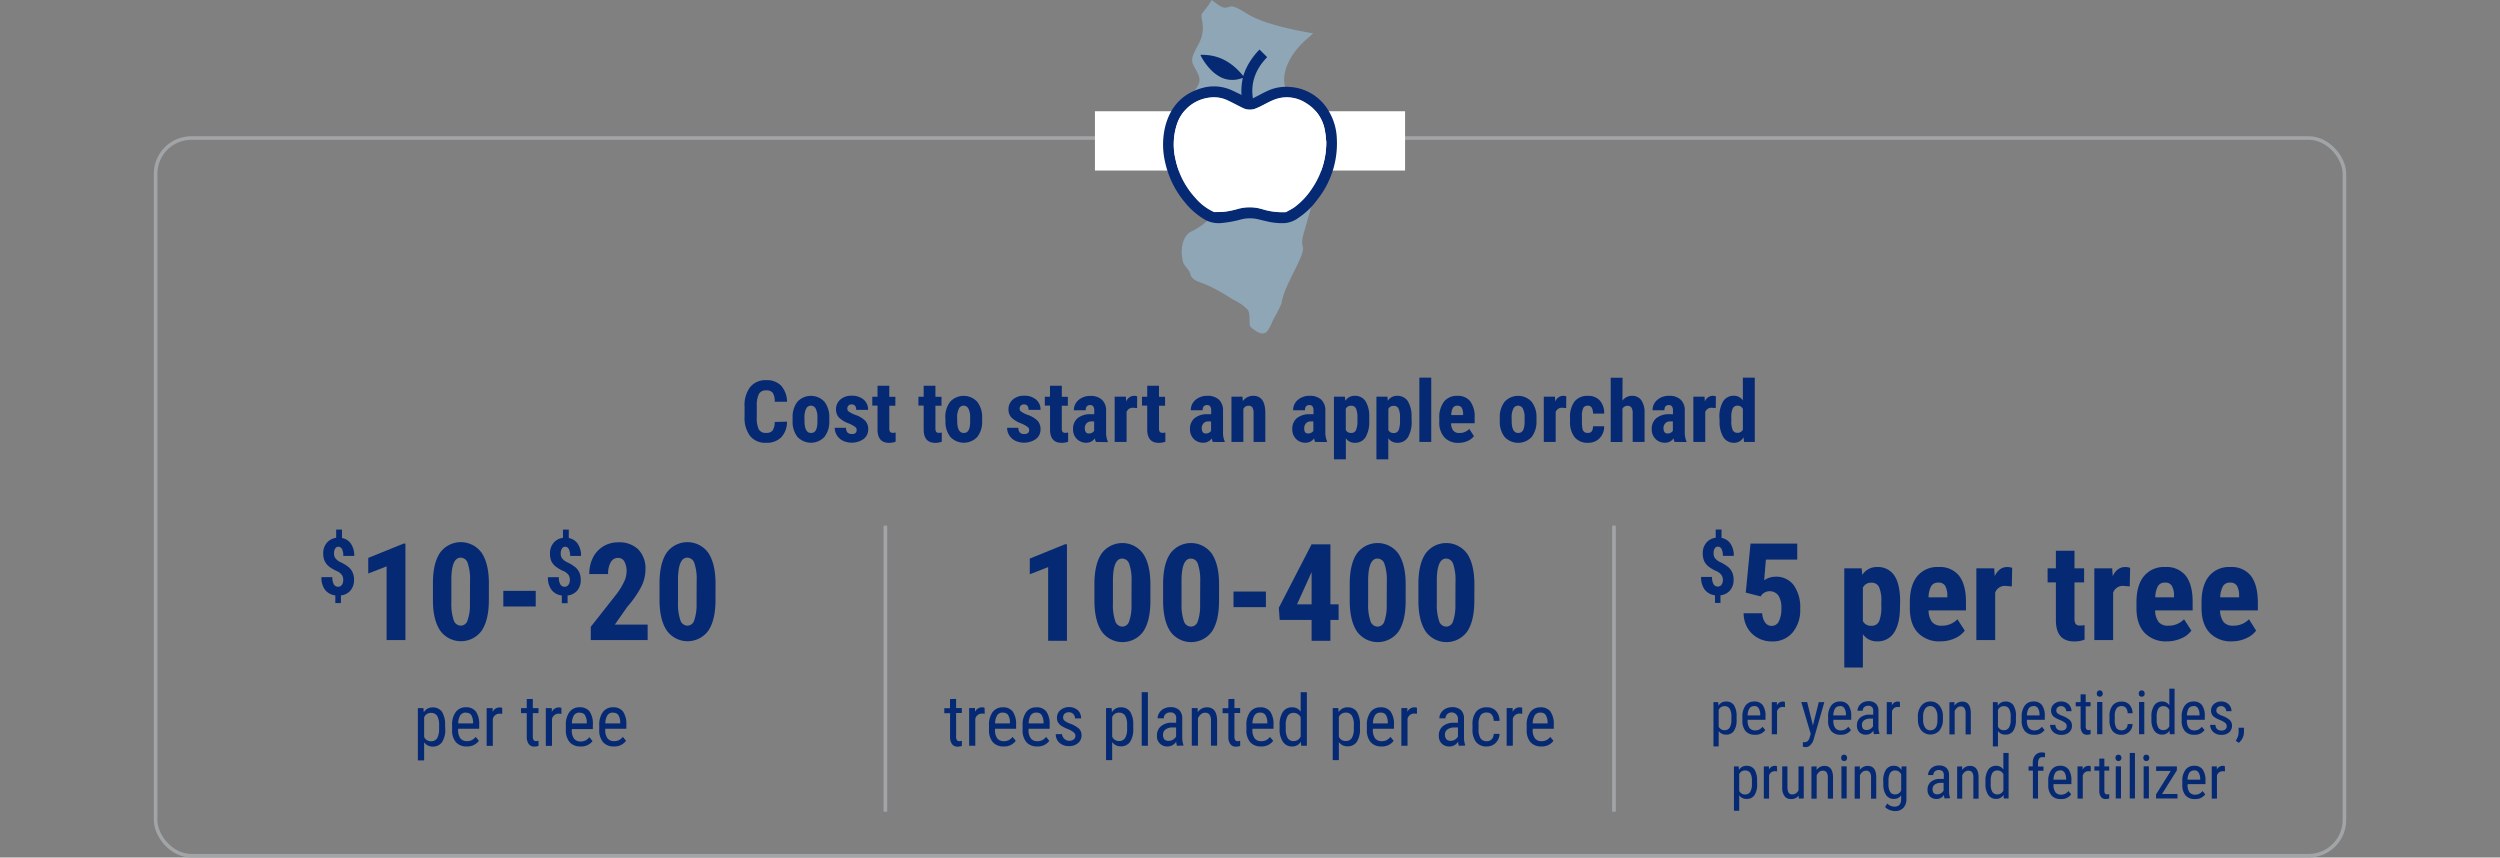 <svg xmlns="http://www.w3.org/2000/svg" viewBox="0 0 700 240.1"><rect x="0" y="0" width="700" height="240.1" fill="#808080" stroke="none"/><defs><style>.cls-1,.cls-6{fill:none;}.cls-1,.cls-4{stroke:#a2a5a7;stroke-miterlimit:10;}.cls-2{fill:#fff;}.cls-3{fill:#9cccec;fill-rule:evenodd;opacity:0.5;}.cls-4{fill:#243c7a;}.cls-5{fill:#062974;}</style></defs><g id="Layer_2" data-name="Layer 2"><g id="Layer_1-2" data-name="Layer 1"><rect class="cls-1" x="43.57" y="38.65" width="612.87" height="200.95" rx="10"/><rect class="cls-2" x="306.58" y="31.15" width="86.84" height="16.6"/><path class="cls-3" d="M333.43,77.25c1.77,2.5,2.53.59,11.8,6.64a13.06,13.06,0,0,1,4,2.72c1.09,1,.27,4.32,1,5,4.67,4,4.93.38,6.62-2.76A29.52,29.52,0,0,0,358.8,85c.58-4,4.05-9.51,5.51-13.24s-.68-1.73.93-7.15c3.1-10.4,6.76-24.13.28-34-10.22-5.41-5.35-14.74.37-19.66.59-.51,1.19-1.06,1.8-1.62-5.35-.88-14.2-2.7-18.7-5.61-3.54-2.28-4.32-2-4.92-1.79-.78.27-1.41.49-2.9-.54-.58-.4-1.11-.8-1.66-1.2L339.28,0a26.73,26.73,0,0,1-2.54,3.54h0c-.44.48-.32,1.2-.17,2.11a9.57,9.57,0,0,1-1,6.74v0c-2.28,4.37-2.28,4.38-.42,7.72,1.37,2.48.53,3.63-.67,5.26A9.38,9.38,0,0,0,332.35,31c-.21,3.21,3.42,5.22,6.87,7.13,2.8,1.55,5.51,3,6.52,5.26a10.57,10.57,0,0,1,.7,7.22h0a15.4,15.4,0,0,1-4.26,6.91c-1.06,1.05-1.8,1.85-2.42,2.51a18.24,18.24,0,0,1-6.24,4.81c-2.32,1.22-3.12,4.63-2.34,8.3C331.49,74.58,333.2,75.48,333.43,77.25Z"/><line class="cls-4" x1="451.91" y1="147.18" x2="451.91" y2="227.27"/><line class="cls-4" x1="247.91" y1="147.18" x2="247.91" y2="227.27"/><path class="cls-5" d="M96.1,162.4a2.36,2.36,0,0,0-.37-1.41,3.48,3.48,0,0,0-1.21-1,10.52,10.52,0,0,1-2.45-1.41,4.33,4.33,0,0,1-1.18-1.54A5.08,5.08,0,0,1,90.5,155a4.43,4.43,0,0,1,1-3,4,4,0,0,1,2.63-1.4v-2.31h1.63v2.36a3.81,3.81,0,0,1,2.53,1.64,5.91,5.91,0,0,1,.9,3.38H96.12a3.94,3.94,0,0,0-.37-1.94,1.12,1.12,0,0,0-1-.64,1,1,0,0,0-.9.5,2.56,2.56,0,0,0-.32,1.38,2.3,2.3,0,0,0,.33,1.28,3.93,3.93,0,0,0,1.28,1.06,11,11,0,0,1,2.49,1.5,4.23,4.23,0,0,1,1.13,1.53,5,5,0,0,1,.37,2,4.45,4.45,0,0,1-1,3,4,4,0,0,1-2.67,1.37v2.15H93.89v-2.15A4.27,4.27,0,0,1,91,165.14a5.72,5.72,0,0,1-1-3.54h3.06a3.91,3.91,0,0,0,.41,2,1.33,1.33,0,0,0,1.23.68,1.23,1.23,0,0,0,1-.49A2.2,2.2,0,0,0,96.1,162.4Z"/><path class="cls-5" d="M113.52,179.21h-5.27V158.58l-5.14,2v-4.37l9.86-4h.55Z"/><path class="cls-5" d="M136.88,168c0,3.74-.67,6.6-2,8.57a7.17,7.17,0,0,1-11.56.09c-1.35-1.93-2.06-4.68-2.1-8.27v-5.1q0-5.58,2-8.54a7.19,7.19,0,0,1,11.61,0q2,2.93,2.06,8.37Zm-5.27-5.47a13.8,13.8,0,0,0-.63-4.79,2.09,2.09,0,0,0-2-1.59c-1.67,0-2.54,1.94-2.6,5.84v6.74a13.81,13.81,0,0,0,.64,4.86,2.13,2.13,0,0,0,2,1.59,2,2,0,0,0,1.9-1.49,12.79,12.79,0,0,0,.66-4.57Z"/><path class="cls-5" d="M150,169.82h-9.07v-4.38H150Z"/><path class="cls-5" d="M159.56,162.4a2.43,2.43,0,0,0-.37-1.41,3.58,3.58,0,0,0-1.21-1,10.31,10.31,0,0,1-2.45-1.41,4.36,4.36,0,0,1-1.19-1.54A5.08,5.08,0,0,1,154,155a4.44,4.44,0,0,1,1-3,4,4,0,0,1,2.63-1.4v-2.31h1.63v2.36a3.86,3.86,0,0,1,2.53,1.64,5.91,5.91,0,0,1,.9,3.38h-3.06a4.06,4.06,0,0,0-.37-1.94,1.13,1.13,0,0,0-1-.64,1,1,0,0,0-.9.5A2.47,2.47,0,0,0,157,155a2.3,2.3,0,0,0,.34,1.28,3.82,3.82,0,0,0,1.28,1.06,11.29,11.29,0,0,1,2.49,1.5,4.23,4.23,0,0,1,1.13,1.53,5,5,0,0,1,.37,2,4.45,4.45,0,0,1-1,3,4.08,4.08,0,0,1-2.68,1.37v2.15h-1.62v-2.15a4.25,4.25,0,0,1-2.89-1.59,5.66,5.66,0,0,1-1-3.54h3.06a3.8,3.8,0,0,0,.41,2,1.32,1.32,0,0,0,1.23.68,1.2,1.2,0,0,0,1-.49A2.2,2.2,0,0,0,159.56,162.4Z"/><path class="cls-5" d="M181.34,179.21H165.42V175.5l7.31-9.29a20.46,20.46,0,0,0,2.05-3.39,6.75,6.75,0,0,0,.66-2.79,5.46,5.46,0,0,0-.62-2.82,2,2,0,0,0-1.79-1,2.29,2.29,0,0,0-2,1.18,6.28,6.28,0,0,0-.76,3.34H165a10.1,10.1,0,0,1,1-4.54,7.7,7.7,0,0,1,2.9-3.2,7.92,7.92,0,0,1,4.22-1.14,7.58,7.58,0,0,1,5.61,2,7.67,7.67,0,0,1,2,5.67,10.79,10.79,0,0,1-1.11,4.63,28.4,28.4,0,0,1-4,5.78l-3.46,4.95h9.18Z"/><path class="cls-5" d="M200.34,168q0,5.61-2,8.57a7.17,7.17,0,0,1-11.56.09c-1.36-1.93-2.06-4.68-2.11-8.27v-5.1c0-3.72.68-6.57,2-8.54a7.2,7.2,0,0,1,11.62,0c1.35,2,2,4.74,2.06,8.37Zm-5.27-5.47a13.8,13.8,0,0,0-.63-4.79,2.11,2.11,0,0,0-2-1.59c-1.67,0-2.53,1.94-2.6,5.84v6.74a14.05,14.05,0,0,0,.64,4.86,2.14,2.14,0,0,0,2,1.59,2,2,0,0,0,1.9-1.49,13,13,0,0,0,.66-4.57Z"/><path class="cls-5" d="M298.75,179.42h-5.27V158.79l-5.14,2V156.4l9.85-4h.56Z"/><path class="cls-5" d="M322.11,168.25q0,5.61-2,8.58a7.18,7.18,0,0,1-11.56.08q-2-2.88-2.11-8.27v-5.1q0-5.58,2-8.54a7.19,7.19,0,0,1,11.61,0q2,2.92,2.06,8.37Zm-5.27-5.47a13.8,13.8,0,0,0-.63-4.79,2.11,2.11,0,0,0-2-1.59q-2.5,0-2.59,5.84V169a13.81,13.81,0,0,0,.64,4.86,2.12,2.12,0,0,0,2,1.59,2,2,0,0,0,1.9-1.49,12.79,12.79,0,0,0,.66-4.57Z"/><path class="cls-5" d="M341.33,168.25c0,3.74-.67,6.6-2,8.58a7.18,7.18,0,0,1-11.56.08q-2-2.88-2.1-8.27v-5.1q0-5.58,2-8.54a7.19,7.19,0,0,1,11.61,0q2,2.92,2.06,8.37Zm-5.27-5.47a13.8,13.8,0,0,0-.63-4.79,2.09,2.09,0,0,0-2-1.59q-2.5,0-2.6,5.84V169a13.81,13.81,0,0,0,.64,4.86,2.13,2.13,0,0,0,2,1.59,2,2,0,0,0,1.91-1.49,13.07,13.07,0,0,0,.65-4.57Z"/><path class="cls-5" d="M354.45,170h-9.07v-4.37h9.07Z"/><path class="cls-5" d="M372.51,169.22h2.3v4.36h-2.3v5.84h-5.26v-5.84h-8.94l-.24-3.4,9.17-17.77h5.27Zm-9.34,0h4.08v-9l-.11.21Z"/><path class="cls-5" d="M393.58,168.25c0,3.74-.67,6.6-2,8.58a7.18,7.18,0,0,1-11.56.08q-2-2.88-2.1-8.27v-5.1q0-5.58,2-8.54a7.19,7.19,0,0,1,11.61,0q2,2.92,2.06,8.37Zm-5.27-5.47a13.8,13.8,0,0,0-.63-4.79,2.09,2.09,0,0,0-2-1.59q-2.5,0-2.6,5.84V169a13.81,13.81,0,0,0,.64,4.86,2.13,2.13,0,0,0,2,1.59,2,2,0,0,0,1.91-1.49,13.07,13.07,0,0,0,.65-4.57Z"/><path class="cls-5" d="M412.81,168.25q0,5.61-2,8.58a7.17,7.17,0,0,1-11.55.08q-2-2.88-2.11-8.27v-5.1q0-5.58,2-8.54a7.2,7.2,0,0,1,11.62,0q2,2.92,2.06,8.37Zm-5.27-5.47a13.8,13.8,0,0,0-.63-4.79,2.11,2.11,0,0,0-2-1.59q-2.51,0-2.6,5.84V169a14.05,14.05,0,0,0,.64,4.86,2.13,2.13,0,0,0,2,1.59,2,2,0,0,0,1.9-1.49,13.26,13.26,0,0,0,.66-4.57Z"/><path class="cls-5" d="M267.71,195.69v2.56h1.6v1.39h-1.6v6.56a1.74,1.74,0,0,0,.21,1,.76.76,0,0,0,.7.33,2.19,2.19,0,0,0,.7-.12l0,1.45a3.84,3.84,0,0,1-1.21.2,1.81,1.81,0,0,1-1.56-.73,3.45,3.45,0,0,1-.53-2.07v-6.57h-1.62v-1.39H266v-2.56Z"/><path class="cls-5" d="M275.72,199.87a3.84,3.84,0,0,0-.78-.07,1.9,1.9,0,0,0-1.86,1.46v7.55h-1.72V198.25H273l0,1.07a2.15,2.15,0,0,1,2-1.27,1.52,1.52,0,0,1,.68.14Z"/><path class="cls-5" d="M281,209a3.82,3.82,0,0,1-3-1.18,5.07,5.07,0,0,1-1.08-3.45V203.1a6,6,0,0,1,1-3.71,3.44,3.44,0,0,1,2.88-1.34,3.3,3.3,0,0,1,2.77,1.18,6.09,6.09,0,0,1,.94,3.69v1.13h-5.9v.24a3.81,3.81,0,0,0,.64,2.47,2.24,2.24,0,0,0,1.84.77,3,3,0,0,0,1.34-.28,3.41,3.41,0,0,0,1.09-.92l.9,1.1A3.93,3.93,0,0,1,281,209Zm-.19-9.47a1.8,1.8,0,0,0-1.59.73,4.41,4.41,0,0,0-.59,2.29h4.16v-.23a4.06,4.06,0,0,0-.54-2.15A1.68,1.68,0,0,0,280.84,199.54Z"/><path class="cls-5" d="M290.4,209a3.85,3.85,0,0,1-3-1.18,5.07,5.07,0,0,1-1.07-3.45V203.1a6,6,0,0,1,1-3.71,3.41,3.41,0,0,1,2.87-1.34,3.32,3.32,0,0,1,2.78,1.18,6.1,6.1,0,0,1,.93,3.69v1.13H288v.24a3.81,3.81,0,0,0,.64,2.47,2.23,2.23,0,0,0,1.84.77,3,3,0,0,0,1.34-.28,3.41,3.41,0,0,0,1.09-.92l.9,1.1A3.93,3.93,0,0,1,290.4,209Zm-.2-9.47a1.82,1.82,0,0,0-1.59.73,4.41,4.41,0,0,0-.58,2.29h4.16v-.23a4,4,0,0,0-.55-2.15A1.65,1.65,0,0,0,290.2,199.54Z"/><path class="cls-5" d="M301.12,206.11a1.29,1.29,0,0,0-.42-1,6.17,6.17,0,0,0-1.62-.94,10.67,10.67,0,0,1-2-1,3,3,0,0,1-.85-.93,2.59,2.59,0,0,1-.28-1.25,2.76,2.76,0,0,1,.94-2.14,3.84,3.84,0,0,1,4.89,0,3.07,3.07,0,0,1,.93,2.31H301a1.68,1.68,0,0,0-.47-1.22,1.6,1.6,0,0,0-1.22-.5,1.73,1.73,0,0,0-1.2.39,1.37,1.37,0,0,0-.44,1.06,1.14,1.14,0,0,0,.32.84,5.42,5.42,0,0,0,1.53.85,7.66,7.66,0,0,1,2.62,1.47,2.54,2.54,0,0,1,.69,1.83,2.74,2.74,0,0,1-1,2.2,3.72,3.72,0,0,1-2.54.83,3.78,3.78,0,0,1-2.67-.95,3.1,3.1,0,0,1-1-2.4h1.74a2.08,2.08,0,0,0,3.27,1.49A1.31,1.31,0,0,0,301.12,206.11Z"/><path class="cls-5" d="M317.31,204a6.34,6.34,0,0,1-.9,3.74,3,3,0,0,1-2.55,1.23,2.82,2.82,0,0,1-2.45-1.2v5.07h-1.72V198.25h1.56l.09,1.17a2.79,2.79,0,0,1,2.49-1.37,3,3,0,0,1,2.59,1.21,6.38,6.38,0,0,1,.89,3.63Zm-1.72-1a5,5,0,0,0-.54-2.62,2,2,0,0,0-1.76-.84,2,2,0,0,0-1.88,1.24v5.49a2,2,0,0,0,1.9,1.21,1.91,1.91,0,0,0,1.72-.84,4.75,4.75,0,0,0,.56-2.58Z"/><path class="cls-5" d="M321.41,208.81h-1.73v-15h1.73Z"/><path class="cls-5" d="M329.56,208.81a4,4,0,0,1-.23-1.15A2.74,2.74,0,0,1,327,209a2.81,2.81,0,0,1-3.05-3.08,3.23,3.23,0,0,1,1.1-2.56,4.5,4.5,0,0,1,3-1h1.27v-1.13a1.48,1.48,0,0,0-1.7-1.74,1.76,1.76,0,0,0-1.27.46,1.54,1.54,0,0,0-.49,1.18h-1.73a2.8,2.8,0,0,1,.48-1.55,3.36,3.36,0,0,1,1.29-1.16,3.85,3.85,0,0,1,1.8-.42,3.42,3.42,0,0,1,2.47.81,3.14,3.14,0,0,1,.86,2.35v5.33a6.41,6.41,0,0,0,.34,2.12v.15Zm-2.31-1.37a2.36,2.36,0,0,0,1.22-.35,2.27,2.27,0,0,0,.84-.88v-2.52h-1a3.19,3.19,0,0,0-1.94.55,1.74,1.74,0,0,0-.72,1.49A1.92,1.92,0,0,0,326,207,1.59,1.59,0,0,0,327.25,207.44Z"/><path class="cls-5" d="M335.33,198.25l.05,1.14a3.09,3.09,0,0,1,2.57-1.34c1.87,0,2.81,1.25,2.84,3.74v7h-1.72v-6.94a2.92,2.92,0,0,0-.41-1.76,1.51,1.51,0,0,0-1.25-.52,1.76,1.76,0,0,0-1.16.43,3.08,3.08,0,0,0-.82,1.12v7.67H333.7V198.25Z"/><path class="cls-5" d="M345.64,195.69v2.56h1.6v1.39h-1.6v6.56a1.74,1.74,0,0,0,.21,1,.76.76,0,0,0,.7.33,2.19,2.19,0,0,0,.7-.12l0,1.45a3.88,3.88,0,0,1-1.21.2,1.81,1.81,0,0,1-1.56-.73,3.44,3.44,0,0,1-.54-2.07v-6.57h-1.61v-1.39h1.61v-2.56Z"/><path class="cls-5" d="M353.07,209a3.83,3.83,0,0,1-3-1.18,5.07,5.07,0,0,1-1.08-3.45V203.1a6,6,0,0,1,1-3.71,3.44,3.44,0,0,1,2.88-1.34,3.3,3.3,0,0,1,2.77,1.18,6,6,0,0,1,.94,3.69v1.13h-5.9v.24a3.87,3.87,0,0,0,.64,2.47,2.24,2.24,0,0,0,1.84.77,3,3,0,0,0,1.35-.28,3.38,3.38,0,0,0,1.08-.92l.9,1.1A3.93,3.93,0,0,1,353.07,209Zm-.2-9.47a1.8,1.8,0,0,0-1.59.73,4.41,4.41,0,0,0-.59,2.29h4.16v-.23a4,4,0,0,0-.54-2.15A1.66,1.66,0,0,0,352.87,199.54Z"/><path class="cls-5" d="M358.29,203.05a6.39,6.39,0,0,1,.91-3.72,3,3,0,0,1,2.63-1.28,2.72,2.72,0,0,1,2.36,1.23v-5.47h1.73v15h-1.59l-.08-1.13a2.72,2.72,0,0,1-2.43,1.33,3,3,0,0,1-2.58-1.28,6,6,0,0,1-.95-3.59Zm1.73,1a4.9,4.9,0,0,0,.53,2.61,1.86,1.86,0,0,0,1.71.84,2.06,2.06,0,0,0,1.93-1.3v-5.33a2.08,2.08,0,0,0-1.92-1.26,1.86,1.86,0,0,0-1.71.83A4.9,4.9,0,0,0,360,203Z"/><path class="cls-5" d="M380.79,204a6.34,6.34,0,0,1-.9,3.74,3,3,0,0,1-2.56,1.23,2.84,2.84,0,0,1-2.45-1.2v5.07h-1.72V198.25h1.57l.08,1.17a2.79,2.79,0,0,1,2.49-1.37,3,3,0,0,1,2.6,1.21,6.46,6.46,0,0,1,.89,3.63Zm-1.72-1a4.87,4.87,0,0,0-.55-2.62,1.93,1.93,0,0,0-1.75-.84,2,2,0,0,0-1.89,1.24v5.49a2,2,0,0,0,1.91,1.21,1.91,1.91,0,0,0,1.72-.84,4.84,4.84,0,0,0,.56-2.58Z"/><path class="cls-5" d="M386.8,209a3.83,3.83,0,0,1-3-1.18,5.12,5.12,0,0,1-1.08-3.45V203.1a6,6,0,0,1,1-3.71,3.44,3.44,0,0,1,2.88-1.34,3.3,3.3,0,0,1,2.77,1.18,6,6,0,0,1,.94,3.69v1.13h-5.9v.24a3.87,3.87,0,0,0,.64,2.47,2.24,2.24,0,0,0,1.84.77,3,3,0,0,0,1.35-.28,3.52,3.52,0,0,0,1.09-.92l.89,1.1A3.93,3.93,0,0,1,386.8,209Zm-.2-9.47a1.8,1.8,0,0,0-1.59.73,4.41,4.41,0,0,0-.59,2.29h4.16v-.23a4,4,0,0,0-.54-2.15A1.65,1.65,0,0,0,386.6,199.54Z"/><path class="cls-5" d="M396.75,199.87a3.84,3.84,0,0,0-.78-.07,1.89,1.89,0,0,0-1.86,1.46v7.55h-1.73V198.25h1.68l0,1.07a2.16,2.16,0,0,1,2-1.27,1.57,1.57,0,0,1,.69.14Z"/><path class="cls-5" d="M408.49,208.81a3.65,3.65,0,0,1-.23-1.15,2.74,2.74,0,0,1-2.34,1.35,3,3,0,0,1-2.24-.81,3,3,0,0,1-.81-2.27,3.23,3.23,0,0,1,1.09-2.56,4.5,4.5,0,0,1,3-1h1.27v-1.13a1.78,1.78,0,0,0-3-1.28,1.58,1.58,0,0,0-.49,1.18h-1.72a2.87,2.87,0,0,1,.47-1.55,3.36,3.36,0,0,1,1.29-1.16,3.89,3.89,0,0,1,1.81-.42,3.45,3.45,0,0,1,2.47.81,3.14,3.14,0,0,1,.86,2.35v5.33a6.69,6.69,0,0,0,.33,2.12v.15Zm-2.31-1.37a2.32,2.32,0,0,0,1.21-.35,2.14,2.14,0,0,0,.84-.88v-2.52h-1a3.21,3.21,0,0,0-1.94.55,1.76,1.76,0,0,0-.71,1.49A1.92,1.92,0,0,0,405,207,1.57,1.57,0,0,0,406.18,207.44Z"/><path class="cls-5" d="M416.3,207.53a1.79,1.79,0,0,0,1.37-.53,2.21,2.21,0,0,0,.57-1.52h1.63a3.61,3.61,0,0,1-1.08,2.53,3.41,3.41,0,0,1-2.49,1,3.68,3.68,0,0,1-3-1.24,5.65,5.65,0,0,1-1-3.67v-1.16a5.62,5.62,0,0,1,1-3.64,3.65,3.65,0,0,1,3-1.25,3.31,3.31,0,0,1,2.57,1,4.12,4.12,0,0,1,1,2.8h-1.63a2.92,2.92,0,0,0-.56-1.76,1.74,1.74,0,0,0-1.39-.58,2,2,0,0,0-1.71.75,4.46,4.46,0,0,0-.58,2.49v1.35a4.74,4.74,0,0,0,.55,2.63A2,2,0,0,0,416.3,207.53Z"/><path class="cls-5" d="M426.23,199.87a3.84,3.84,0,0,0-.78-.07,1.89,1.89,0,0,0-1.86,1.46v7.55h-1.73V198.25h1.68l0,1.07a2.18,2.18,0,0,1,2-1.27,1.52,1.52,0,0,1,.68.14Z"/><path class="cls-5" d="M431.54,209a3.86,3.86,0,0,1-3-1.18,5.07,5.07,0,0,1-1.07-3.45V203.1a6,6,0,0,1,1-3.71,3.44,3.44,0,0,1,2.88-1.34,3.31,3.31,0,0,1,2.77,1.18,6.16,6.16,0,0,1,.94,3.69v1.13h-5.9v.24a3.81,3.81,0,0,0,.64,2.47,2.24,2.24,0,0,0,1.84.77,3,3,0,0,0,1.34-.28,3.41,3.41,0,0,0,1.09-.92l.9,1.1A3.93,3.93,0,0,1,431.54,209Zm-.19-9.47a1.83,1.83,0,0,0-1.6.73,4.41,4.41,0,0,0-.58,2.29h4.16v-.23a4.15,4.15,0,0,0-.54-2.15A1.68,1.68,0,0,0,431.35,199.54Z"/><path class="cls-5" d="M124.67,204.07a6.27,6.27,0,0,1-.91,3.74,3,3,0,0,1-2.55,1.23,2.83,2.83,0,0,1-2.45-1.2v5.07H117V198.28h1.56l.09,1.17a2.79,2.79,0,0,1,2.49-1.37,3,3,0,0,1,2.6,1.21,6.46,6.46,0,0,1,.89,3.63Zm-1.72-1a4.87,4.87,0,0,0-.55-2.62,1.94,1.94,0,0,0-1.76-.84,2,2,0,0,0-1.88,1.24v5.49a2,2,0,0,0,1.9,1.21,1.93,1.93,0,0,0,1.73-.84,4.94,4.94,0,0,0,.56-2.58Z"/><path class="cls-5" d="M130.67,209a3.82,3.82,0,0,1-3-1.18,5,5,0,0,1-1.08-3.45v-1.28a5.92,5.92,0,0,1,1-3.7,3.42,3.42,0,0,1,2.88-1.35,3.31,3.31,0,0,1,2.77,1.18,6.09,6.09,0,0,1,.94,3.69v1.13h-5.9v.24a3.81,3.81,0,0,0,.64,2.47,2.24,2.24,0,0,0,1.84.77,3,3,0,0,0,1.34-.28,3.29,3.29,0,0,0,1.09-.92l.9,1.1A3.93,3.93,0,0,1,130.67,209Zm-.19-9.47a1.8,1.8,0,0,0-1.59.73,4.41,4.41,0,0,0-.59,2.29h4.16v-.23a4.15,4.15,0,0,0-.54-2.15A1.68,1.68,0,0,0,130.48,199.57Z"/><path class="cls-5" d="M140.62,199.9a3.84,3.84,0,0,0-.78-.07,1.9,1.9,0,0,0-1.85,1.46v7.55h-1.73V198.28h1.68l0,1.07a2.15,2.15,0,0,1,2-1.27,1.52,1.52,0,0,1,.68.14Z"/><path class="cls-5" d="M149.19,195.72v2.56h1.59v1.39h-1.59v6.57a1.83,1.83,0,0,0,.2.94.77.77,0,0,0,.71.33,2.13,2.13,0,0,0,.69-.12l0,1.46a3.77,3.77,0,0,1-1.2.19,1.81,1.81,0,0,1-1.56-.73,3.44,3.44,0,0,1-.54-2.07v-6.57h-1.61v-1.39h1.61v-2.56Z"/><path class="cls-5" d="M157.2,199.9a3.87,3.87,0,0,0-.79-.07,1.9,1.9,0,0,0-1.85,1.46v7.55h-1.73V198.28h1.68l0,1.07a2.16,2.16,0,0,1,2-1.27,1.57,1.57,0,0,1,.69.14Z"/><path class="cls-5" d="M162.51,209a3.83,3.83,0,0,1-3-1.18,5.07,5.07,0,0,1-1.07-3.45v-1.28a5.92,5.92,0,0,1,1-3.7,3.39,3.39,0,0,1,2.87-1.35,3.33,3.33,0,0,1,2.78,1.18A6.1,6.1,0,0,1,166,203v1.13h-5.89v.24a3.81,3.81,0,0,0,.64,2.47,2.23,2.23,0,0,0,1.84.77,3,3,0,0,0,1.34-.28,3.29,3.29,0,0,0,1.09-.92l.9,1.1A3.94,3.94,0,0,1,162.51,209Zm-.2-9.47a1.82,1.82,0,0,0-1.59.73,4.41,4.41,0,0,0-.58,2.29h4.16v-.23a4,4,0,0,0-.55-2.15A1.65,1.65,0,0,0,162.31,199.57Z"/><path class="cls-5" d="M171.87,209a3.82,3.82,0,0,1-3-1.18,5.07,5.07,0,0,1-1.08-3.45v-1.28a6,6,0,0,1,1-3.7,3.42,3.42,0,0,1,2.88-1.35,3.3,3.3,0,0,1,2.77,1.18,6.09,6.09,0,0,1,.94,3.69v1.13h-5.9v.24a3.81,3.81,0,0,0,.64,2.47,2.24,2.24,0,0,0,1.84.77,3,3,0,0,0,1.34-.28,3.29,3.29,0,0,0,1.09-.92l.9,1.1A3.93,3.93,0,0,1,171.87,209Zm-.19-9.47a1.8,1.8,0,0,0-1.59.73,4.41,4.41,0,0,0-.59,2.29h4.16v-.23a4.06,4.06,0,0,0-.54-2.15A1.68,1.68,0,0,0,171.68,199.57Z"/><path class="cls-5" d="M482.41,162.4A2.36,2.36,0,0,0,482,161a3.48,3.48,0,0,0-1.21-1,10.52,10.52,0,0,1-2.45-1.41,4.36,4.36,0,0,1-1.19-1.54,5.26,5.26,0,0,1-.38-2.08,4.43,4.43,0,0,1,1-3,4,4,0,0,1,2.63-1.4v-2.31h1.63v2.36a3.83,3.83,0,0,1,2.53,1.64,5.91,5.91,0,0,1,.9,3.38h-3.06a3.94,3.94,0,0,0-.37-1.94,1.12,1.12,0,0,0-1-.64,1,1,0,0,0-.9.5,2.47,2.47,0,0,0-.32,1.38,2.3,2.3,0,0,0,.33,1.28,3.93,3.93,0,0,0,1.28,1.06,11.29,11.29,0,0,1,2.49,1.5,4.23,4.23,0,0,1,1.13,1.53,5,5,0,0,1,.37,2,4.45,4.45,0,0,1-1,3,4.06,4.06,0,0,1-2.68,1.37v2.15H480.2v-2.15a4.25,4.25,0,0,1-2.89-1.59,5.72,5.72,0,0,1-1-3.54h3.06a3.91,3.91,0,0,0,.41,2,1.32,1.32,0,0,0,1.23.68,1.23,1.23,0,0,0,1-.49A2.26,2.26,0,0,0,482.41,162.4Z"/><path class="cls-5" d="M488.81,165.93l1.34-13.73h13.08v4.49h-8.78l-.48,5.79a5.55,5.55,0,0,1,3.13-1,6.08,6.08,0,0,1,5.15,2.37,10.86,10.86,0,0,1,1.81,6.72,9.68,9.68,0,0,1-2.15,6.55,7.22,7.22,0,0,1-5.75,2.48,7.9,7.9,0,0,1-4-1,7.38,7.38,0,0,1-2.87-2.81,8.06,8.06,0,0,1-1.07-4.08h5.2a4.84,4.84,0,0,0,.83,2.62,2.21,2.21,0,0,0,1.82.92,2.18,2.18,0,0,0,2-1.25,7.79,7.79,0,0,0,.71-3.74,6.07,6.07,0,0,0-.84-3.52,3,3,0,0,0-4.67-.17L493,167Z"/><path class="cls-5" d="M532,169.81q0,4.73-1.62,7.25a5.38,5.38,0,0,1-4.84,2.52,4.68,4.68,0,0,1-3.93-2v9.33H516.4V159.14h4.86l.19,1.83a4.71,4.71,0,0,1,4.1-2.2,5.48,5.48,0,0,1,4.83,2.33c1.08,1.56,1.64,4,1.66,7.17Zm-5.23-1.32a9.43,9.43,0,0,0-.64-4.12,2.25,2.25,0,0,0-2.16-1.21,2.5,2.5,0,0,0-2.36,1.36v9.4a2.49,2.49,0,0,0,2.39,1.3,2.2,2.2,0,0,0,2.17-1.31,10.49,10.49,0,0,0,.6-4.1Z"/><path class="cls-5" d="M543.32,179.58a8.24,8.24,0,0,1-6.31-2.41q-2.26-2.41-2.26-6.9v-1.6c0-3.16.69-5.61,2.08-7.33a7.22,7.22,0,0,1,6-2.57,6.81,6.81,0,0,1,5.69,2.41c1.27,1.62,1.92,4,1.95,7.16v2.58H540a5.45,5.45,0,0,0,1,3.27,3.31,3.31,0,0,0,2.69,1,5.89,5.89,0,0,0,4.39-1.8l2.06,3.18a6.72,6.72,0,0,1-2.8,2.16A9.59,9.59,0,0,1,543.32,179.58ZM540,167.26h5.25v-.48a5.59,5.59,0,0,0-.59-2.73,2.08,2.08,0,0,0-1.93-.92,2.18,2.18,0,0,0-2,1A6.8,6.8,0,0,0,540,167.26Z"/><path class="cls-5" d="M563.31,164.2l-1.75-.15a2.86,2.86,0,0,0-2.91,1.9v13.26h-5.27V159.14h5l.15,2.17c.83-1.7,2-2.54,3.43-2.54a3.68,3.68,0,0,1,1.45.24Z"/><path class="cls-5" d="M580.86,154.2v4.94h2.69v3.93h-2.69v10a3,3,0,0,0,.32,1.64,1.51,1.51,0,0,0,1.26.44,4.76,4.76,0,0,0,1.24-.13l0,4.08a8,8,0,0,1-2.89.5q-5.09,0-5.14-5.83V163.07h-2.32v-3.93h2.32V154.2Z"/><path class="cls-5" d="M596.33,164.2l-1.74-.15a2.85,2.85,0,0,0-2.91,1.9v13.26h-5.27V159.14h5l.15,2.17c.83-1.7,2-2.54,3.43-2.54a3.68,3.68,0,0,1,1.45.24Z"/><path class="cls-5" d="M606.78,179.58a8.22,8.22,0,0,1-6.31-2.41q-2.26-2.41-2.26-6.9v-1.6c0-3.16.69-5.61,2.08-7.33a7.21,7.21,0,0,1,6-2.57,6.83,6.83,0,0,1,5.7,2.41c1.27,1.62,1.92,4,1.95,7.16v2.58H603.44a5.45,5.45,0,0,0,1,3.27,3.32,3.32,0,0,0,2.69,1,5.9,5.9,0,0,0,4.4-1.8l2.06,3.18a6.78,6.78,0,0,1-2.8,2.16A9.66,9.66,0,0,1,606.78,179.58Zm-3.3-12.32h5.25v-.48a5.58,5.58,0,0,0-.6-2.73,2.07,2.07,0,0,0-1.92-.92,2.17,2.17,0,0,0-2,1A6.8,6.8,0,0,0,603.48,167.26Z"/><path class="cls-5" d="M625,179.58a8.2,8.2,0,0,1-6.3-2.41q-2.26-2.41-2.27-6.9v-1.6c0-3.16.69-5.61,2.08-7.33a7.22,7.22,0,0,1,6-2.57,6.81,6.81,0,0,1,5.69,2.41c1.28,1.62,1.92,4,2,7.16v2.58H621.62a5.51,5.51,0,0,0,1,3.27,3.31,3.31,0,0,0,2.69,1,5.93,5.93,0,0,0,4.4-1.8l2,3.18a6.72,6.72,0,0,1-2.8,2.16A9.59,9.59,0,0,1,625,179.58Zm-3.3-12.32h5.25v-.48a5.59,5.59,0,0,0-.59-2.73,2.08,2.08,0,0,0-1.93-.92,2.18,2.18,0,0,0-2,1A6.93,6.93,0,0,0,621.66,167.26Z"/><path class="cls-5" d="M486.25,201.51a5.4,5.4,0,0,1-.77,3.18,2.51,2.51,0,0,1-2.17,1,2.4,2.4,0,0,1-2.08-1V209h-1.46V196.59h1.32l.08,1a2.37,2.37,0,0,1,2.12-1.16,2.56,2.56,0,0,1,2.21,1,5.53,5.53,0,0,1,.75,3.08Zm-1.46-.84a4.18,4.18,0,0,0-.47-2.23,1.63,1.63,0,0,0-1.49-.71,1.72,1.72,0,0,0-1.6,1.05v4.67a1.73,1.73,0,0,0,1.62,1,1.62,1.62,0,0,0,1.46-.72,4.18,4.18,0,0,0,.48-2.19Z"/><path class="cls-5" d="M491.36,205.73a3.28,3.28,0,0,1-2.58-1,4.28,4.28,0,0,1-.91-2.93v-1.09a5.08,5.08,0,0,1,.87-3.15,2.92,2.92,0,0,1,2.45-1.14,2.81,2.81,0,0,1,2.36,1,5.15,5.15,0,0,1,.79,3.13v1h-5v.21a3.3,3.3,0,0,0,.54,2.1,2,2,0,0,0,1.57.65,2.58,2.58,0,0,0,1.14-.24,2.88,2.88,0,0,0,.92-.78l.77.93A3.33,3.33,0,0,1,491.36,205.73Zm-.17-8a1.53,1.53,0,0,0-1.35.63,3.69,3.69,0,0,0-.5,1.95h3.53v-.2a3.46,3.46,0,0,0-.46-1.83A1.43,1.43,0,0,0,491.19,197.68Z"/><path class="cls-5" d="M499.81,198a3.37,3.37,0,0,0-.66-.06,1.62,1.62,0,0,0-1.58,1.23v6.43H496.1v-9h1.43l0,.91a1.81,1.81,0,0,1,1.66-1.08,1.22,1.22,0,0,1,.58.12Z"/><path class="cls-5" d="M507.62,203.13l1.64-6.54h1.56l-2.94,10.25a3.88,3.88,0,0,1-.94,1.75,1.86,1.86,0,0,1-1.37.61,2.94,2.94,0,0,1-.77-.14v-1.24l.33,0a1.55,1.55,0,0,0,1-.3,2.15,2.15,0,0,0,.58-1.05l.29-1-2.64-8.9H506Z"/><path class="cls-5" d="M515.35,205.73a3.26,3.26,0,0,1-2.57-1,4.28,4.28,0,0,1-.91-2.93v-1.09a5.08,5.08,0,0,1,.87-3.15,2.92,2.92,0,0,1,2.45-1.14,2.79,2.79,0,0,1,2.35,1,5.15,5.15,0,0,1,.8,3.13v1h-5v.21a3.3,3.3,0,0,0,.54,2.1,1.92,1.92,0,0,0,1.56.65,2.6,2.6,0,0,0,1.15-.24,3,3,0,0,0,.92-.78l.77.93A3.33,3.33,0,0,1,515.35,205.73Zm-.16-8a1.56,1.56,0,0,0-1.36.63,3.78,3.78,0,0,0-.5,1.95h3.54v-.2a3.46,3.46,0,0,0-.46-1.83A1.44,1.44,0,0,0,515.19,197.68Z"/><path class="cls-5" d="M524.72,205.57a3.55,3.55,0,0,1-.19-1,2.33,2.33,0,0,1-2,1.14,2.54,2.54,0,0,1-1.9-.68,2.6,2.6,0,0,1-.69-1.93,2.71,2.71,0,0,1,.93-2.17,3.86,3.86,0,0,1,2.55-.83h1.08v-1a1.54,1.54,0,0,0-.36-1.15,1.56,1.56,0,0,0-1.09-.34,1.45,1.45,0,0,0-1.07.4,1.3,1.3,0,0,0-.42,1H520.1a2.41,2.41,0,0,1,.41-1.32,2.79,2.79,0,0,1,1.09-1,3.27,3.27,0,0,1,1.54-.36,2.88,2.88,0,0,1,2.09.69,2.65,2.65,0,0,1,.74,2v4.54a5.4,5.4,0,0,0,.28,1.8v.13Zm-2-1.17a1.93,1.93,0,0,0,1-.3,1.84,1.84,0,0,0,.72-.75v-2.14h-.83a2.76,2.76,0,0,0-1.65.47,1.47,1.47,0,0,0-.61,1.27,1.59,1.59,0,0,0,.31,1.1A1.32,1.32,0,0,0,522.76,204.4Z"/><path class="cls-5" d="M532,198a3.37,3.37,0,0,0-.66-.06,1.62,1.62,0,0,0-1.58,1.23v6.43h-1.47v-9h1.43l0,.91a1.81,1.81,0,0,1,1.66-1.08,1.29,1.29,0,0,1,.59.12Z"/><path class="cls-5" d="M537,200.66a4.72,4.72,0,0,1,1-3.1,3.1,3.1,0,0,1,2.51-1.14,3.14,3.14,0,0,1,2.51,1.11,4.63,4.63,0,0,1,1,3v.95a4.7,4.7,0,0,1-1,3.09,3.38,3.38,0,0,1-5,0,4.57,4.57,0,0,1-1-3Zm1.47.85a3.84,3.84,0,0,0,.54,2.18,1.7,1.7,0,0,0,1.47.79c1.29,0,2-.93,2-2.8v-1a3.78,3.78,0,0,0-.55-2.18,1.73,1.73,0,0,0-2.92,0,3.85,3.85,0,0,0-.54,2.17Z"/><path class="cls-5" d="M547.23,196.59l0,1a2.62,2.62,0,0,1,2.18-1.14c1.59,0,2.39,1.06,2.42,3.18v6h-1.46v-5.9a2.41,2.41,0,0,0-.36-1.5,1.23,1.23,0,0,0-1-.44,1.51,1.51,0,0,0-1,.36,2.64,2.64,0,0,0-.7.95v6.53h-1.47v-9Z"/><path class="cls-5" d="M564.45,201.51a5.33,5.33,0,0,1-.77,3.18,2.51,2.51,0,0,1-2.17,1,2.41,2.41,0,0,1-2.08-1V209H558V196.59h1.33l.07,1a2.37,2.37,0,0,1,2.12-1.16,2.56,2.56,0,0,1,2.21,1,5.53,5.53,0,0,1,.75,3.08Zm-1.46-.84a4.29,4.29,0,0,0-.46-2.23,1.65,1.65,0,0,0-1.5-.71,1.72,1.72,0,0,0-1.6,1.05v4.67a1.73,1.73,0,0,0,1.62,1,1.62,1.62,0,0,0,1.46-.72,4.09,4.09,0,0,0,.48-2.19Z"/><path class="cls-5" d="M569.56,205.73a3.28,3.28,0,0,1-2.58-1,4.28,4.28,0,0,1-.91-2.93v-1.09a5.08,5.08,0,0,1,.87-3.15,2.92,2.92,0,0,1,2.45-1.14,2.81,2.81,0,0,1,2.36,1,5.15,5.15,0,0,1,.79,3.13v1h-5v.21a3.3,3.3,0,0,0,.54,2.1,2,2,0,0,0,1.57.65,2.58,2.58,0,0,0,1.14-.24,3,3,0,0,0,.93-.78l.76.93A3.33,3.33,0,0,1,569.56,205.73Zm-.17-8a1.53,1.53,0,0,0-1.35.63,3.69,3.69,0,0,0-.5,1.95h3.53v-.2a3.37,3.37,0,0,0-.46-1.83A1.43,1.43,0,0,0,569.39,197.68Z"/><path class="cls-5" d="M578.67,203.27a1.06,1.06,0,0,0-.36-.81,4.81,4.81,0,0,0-1.38-.8,9.62,9.62,0,0,1-1.67-.84,2.43,2.43,0,0,1-.72-.79,2.21,2.21,0,0,1-.24-1.06,2.33,2.33,0,0,1,.8-1.82,2.88,2.88,0,0,1,2-.73,2.91,2.91,0,0,1,2.11.77,2.58,2.58,0,0,1,.8,1.95h-1.46a1.46,1.46,0,0,0-.41-1,1.39,1.39,0,0,0-1-.43,1.45,1.45,0,0,0-1,.34,1.13,1.13,0,0,0-.37.9,1,1,0,0,0,.27.72,4.87,4.87,0,0,0,1.3.72,6.42,6.42,0,0,1,2.22,1.25,2.15,2.15,0,0,1,.59,1.55,2.35,2.35,0,0,1-.81,1.87,3.13,3.13,0,0,1-2.15.7,3.21,3.21,0,0,1-2.28-.8,2.67,2.67,0,0,1-.87-2h1.48a1.64,1.64,0,0,0,.45,1.17,1.69,1.69,0,0,0,1.22.42,1.67,1.67,0,0,0,1.11-.33A1.1,1.1,0,0,0,578.67,203.27Z"/><path class="cls-5" d="M584,194.41v2.18h1.36v1.18H584v5.58a1.47,1.47,0,0,0,.18.81.65.65,0,0,0,.6.27,1.69,1.69,0,0,0,.58-.1v1.24a3.2,3.2,0,0,1-1,.16,1.53,1.53,0,0,1-1.33-.62,2.88,2.88,0,0,1-.46-1.76v-5.58h-1.37v-1.18h1.37v-2.18Z"/><path class="cls-5" d="M588.77,194.21a1,1,0,0,1-.21.62.91.91,0,0,1-1.25,0,1,1,0,0,1-.21-.62,1,1,0,0,1,.21-.64.76.76,0,0,1,.62-.25.74.74,0,0,1,.63.26A1,1,0,0,1,588.77,194.21Zm-.11,11.36h-1.47v-9h1.47Z"/><path class="cls-5" d="M594.08,204.48a1.55,1.55,0,0,0,1.17-.45,1.89,1.89,0,0,0,.49-1.29h1.38a3,3,0,0,1-.92,2.14,2.88,2.88,0,0,1-2.12.85,3.11,3.11,0,0,1-2.54-1,4.85,4.85,0,0,1-.88-3.13v-1a4.78,4.78,0,0,1,.87-3.09,3.11,3.11,0,0,1,2.55-1.06,2.84,2.84,0,0,1,2.18.87,3.54,3.54,0,0,1,.86,2.39h-1.38a2.52,2.52,0,0,0-.48-1.5,1.49,1.49,0,0,0-1.18-.5,1.7,1.7,0,0,0-1.46.65,3.74,3.74,0,0,0-.49,2.11v1.14a4.05,4.05,0,0,0,.47,2.25A1.71,1.71,0,0,0,594.08,204.48Z"/><path class="cls-5" d="M600.51,194.21a.94.94,0,0,1-.2.62.92.92,0,0,1-1.26,0,1,1,0,0,1-.2-.62,1.06,1.06,0,0,1,.2-.64.77.77,0,0,1,.63-.25.74.74,0,0,1,.62.26A1,1,0,0,1,600.51,194.21Zm-.11,11.36h-1.47v-9h1.47Z"/><path class="cls-5" d="M602.4,200.67a5.38,5.38,0,0,1,.78-3.16,2.55,2.55,0,0,1,2.23-1.09,2.3,2.3,0,0,1,2,1.05v-4.65h1.47v12.75h-1.34l-.08-1a2.3,2.3,0,0,1-2.06,1.12,2.57,2.57,0,0,1-2.19-1.08,5.16,5.16,0,0,1-.81-3.06Zm1.47.84a4.22,4.22,0,0,0,.45,2.21,1.58,1.58,0,0,0,1.46.71,1.74,1.74,0,0,0,1.63-1.1V198.8a1.74,1.74,0,0,0-1.62-1.07,1.59,1.59,0,0,0-1.46.7,4.26,4.26,0,0,0-.46,2.18Z"/><path class="cls-5" d="M614.35,205.73a3.27,3.27,0,0,1-2.57-1,4.28,4.28,0,0,1-.91-2.93v-1.09a5.08,5.08,0,0,1,.87-3.15,2.92,2.92,0,0,1,2.45-1.14,2.81,2.81,0,0,1,2.36,1,5.15,5.15,0,0,1,.79,3.13v1h-5v.21a3.3,3.3,0,0,0,.54,2.1,1.94,1.94,0,0,0,1.57.65,2.58,2.58,0,0,0,1.14-.24,2.88,2.88,0,0,0,.92-.78l.77.93A3.33,3.33,0,0,1,614.35,205.73Zm-.16-8a1.56,1.56,0,0,0-1.36.63,3.79,3.79,0,0,0-.49,1.95h3.53v-.2a3.46,3.46,0,0,0-.46-1.83A1.43,1.43,0,0,0,614.19,197.68Z"/><path class="cls-5" d="M623.47,203.27a1.06,1.06,0,0,0-.36-.81,5.13,5.13,0,0,0-1.38-.8,9.25,9.25,0,0,1-1.67-.84,2.58,2.58,0,0,1-.73-.79,2.21,2.21,0,0,1-.24-1.06,2.33,2.33,0,0,1,.81-1.82,2.88,2.88,0,0,1,2-.73,2.91,2.91,0,0,1,2.11.77,2.58,2.58,0,0,1,.8,1.95h-1.46a1.46,1.46,0,0,0-.41-1,1.39,1.39,0,0,0-1-.43,1.49,1.49,0,0,0-1,.34,1.16,1.16,0,0,0-.36.9,1,1,0,0,0,.27.72,4.76,4.76,0,0,0,1.29.72,6.38,6.38,0,0,1,2.23,1.25,2.15,2.15,0,0,1,.59,1.55,2.35,2.35,0,0,1-.81,1.87,3.14,3.14,0,0,1-2.16.7,3.2,3.2,0,0,1-2.27-.8,2.67,2.67,0,0,1-.87-2h1.48a1.6,1.6,0,0,0,.45,1.17,1.66,1.66,0,0,0,1.21.42,1.68,1.68,0,0,0,1.12-.33A1.1,1.1,0,0,0,623.47,203.27Z"/><path class="cls-5" d="M626.86,208l-.87-.6a4.08,4.08,0,0,0,.82-2.24v-1.39h1.5V205a3.85,3.85,0,0,1-.41,1.68A4,4,0,0,1,626.86,208Z"/><path class="cls-5" d="M492,219.51a5.4,5.4,0,0,1-.77,3.18,2.51,2.51,0,0,1-2.17,1,2.4,2.4,0,0,1-2.08-1V227H485.5V214.59h1.32l.08,1a2.37,2.37,0,0,1,2.11-1.16,2.53,2.53,0,0,1,2.21,1,5.45,5.45,0,0,1,.76,3.08Zm-1.46-.84a4.18,4.18,0,0,0-.47-2.23,1.63,1.63,0,0,0-1.49-.71,1.72,1.72,0,0,0-1.6,1.05v4.67a1.73,1.73,0,0,0,1.62,1,1.62,1.62,0,0,0,1.46-.72,4.18,4.18,0,0,0,.48-2.19Z"/><path class="cls-5" d="M497.58,216a3.37,3.37,0,0,0-.66-.06,1.61,1.61,0,0,0-1.58,1.23v6.43h-1.47v-9h1.43l0,.91a1.84,1.84,0,0,1,1.67-1.08,1.25,1.25,0,0,1,.58.12Z"/><path class="cls-5" d="M503.62,222.78a2.49,2.49,0,0,1-2.13.95,2.14,2.14,0,0,1-1.84-.84,4,4,0,0,1-.63-2.45v-5.85h1.46v5.74q0,2.1,1.26,2.1a1.84,1.84,0,0,0,1.84-1.19v-6.65h1.47v9h-1.39Z"/><path class="cls-5" d="M508.65,214.59l0,1a2.62,2.62,0,0,1,2.18-1.14c1.59,0,2.39,1.06,2.42,3.18v6h-1.46v-5.9a2.41,2.41,0,0,0-.36-1.5,1.25,1.25,0,0,0-1.06-.44,1.5,1.5,0,0,0-1,.36,2.64,2.64,0,0,0-.7.95v6.53h-1.47v-9Z"/><path class="cls-5" d="M517.19,212.21a1,1,0,0,1-.21.62.8.8,0,0,1-.63.25.76.76,0,0,1-.62-.25,1,1,0,0,1-.21-.62,1,1,0,0,1,.21-.64.73.73,0,0,1,.62-.25.77.77,0,0,1,.63.26A1,1,0,0,1,517.19,212.21Zm-.12,11.36H515.6v-9h1.47Z"/><path class="cls-5" d="M520.76,214.59l0,1a2.61,2.61,0,0,1,2.18-1.14c1.59,0,2.39,1.06,2.41,3.18v6h-1.46v-5.9a2.42,2.42,0,0,0-.35-1.5,1.25,1.25,0,0,0-1.06-.44,1.5,1.5,0,0,0-1,.36,2.53,2.53,0,0,0-.7.95v6.53h-1.47v-9Z"/><path class="cls-5" d="M527.31,218.67a5.43,5.43,0,0,1,.77-3.17,2.56,2.56,0,0,1,2.23-1.08,2.29,2.29,0,0,1,2.08,1.17l.08-1h1.33v9.06a3.55,3.55,0,0,1-.86,2.56,3.12,3.12,0,0,1-2.38.89,4,4,0,0,1-1.49-.32,3.18,3.18,0,0,1-1.24-.81l.6-1a2.84,2.84,0,0,0,2,.89c1.23,0,1.85-.66,1.89-2v-1.17a2.31,2.31,0,0,1-2,1,2.54,2.54,0,0,1-2.17-1,5.24,5.24,0,0,1-.82-3Zm1.47.84a4.22,4.22,0,0,0,.45,2.21,1.56,1.56,0,0,0,1.45.71,1.76,1.76,0,0,0,1.65-1.12v-4.48a1.77,1.77,0,0,0-1.63-1.1,1.6,1.6,0,0,0-1.46.7,4.26,4.26,0,0,0-.46,2.18Z"/><path class="cls-5" d="M544.5,223.57a3.14,3.14,0,0,1-.2-1,2.33,2.33,0,0,1-2,1.14,2.54,2.54,0,0,1-1.9-.68,2.6,2.6,0,0,1-.69-1.93,2.71,2.71,0,0,1,.93-2.17,3.86,3.86,0,0,1,2.55-.83h1.08v-1a1.54,1.54,0,0,0-.36-1.15,1.56,1.56,0,0,0-1.09-.34,1.45,1.45,0,0,0-1.07.4,1.3,1.3,0,0,0-.42,1h-1.47a2.41,2.41,0,0,1,.41-1.32,2.79,2.79,0,0,1,1.09-1,3.3,3.3,0,0,1,1.54-.36,2.92,2.92,0,0,1,2.1.69,2.69,2.69,0,0,1,.73,2v4.54a5.67,5.67,0,0,0,.28,1.8v.13Zm-2-1.17a2,2,0,0,0,1-.3,1.88,1.88,0,0,0,.71-.75v-2.14h-.83a2.76,2.76,0,0,0-1.65.47,1.47,1.47,0,0,0-.61,1.27,1.59,1.59,0,0,0,.31,1.1A1.33,1.33,0,0,0,542.54,222.4Z"/><path class="cls-5" d="M549.4,214.59l0,1a2.63,2.63,0,0,1,2.19-1.14c1.58,0,2.39,1.06,2.41,3.18v6h-1.46v-5.9a2.49,2.49,0,0,0-.35-1.5,1.27,1.27,0,0,0-1.06-.44,1.48,1.48,0,0,0-1,.36,2.55,2.55,0,0,0-.71.95v6.53H548v-9Z"/><path class="cls-5" d="M555.93,218.67a5.38,5.38,0,0,1,.78-3.16,2.56,2.56,0,0,1,2.23-1.09,2.3,2.3,0,0,1,2,1.05v-4.65h1.47v12.75h-1.35l-.07-1a2.31,2.31,0,0,1-2.07,1.12,2.57,2.57,0,0,1-2.19-1.08,5.23,5.23,0,0,1-.81-3.06Zm1.47.84a4.22,4.22,0,0,0,.45,2.21,1.59,1.59,0,0,0,1.46.71,1.75,1.75,0,0,0,1.64-1.1V216.8a1.76,1.76,0,0,0-1.63-1.07,1.6,1.6,0,0,0-1.46.7,4.26,4.26,0,0,0-.46,2.18Z"/><path class="cls-5" d="M569.21,223.57v-7.8H568v-1.18h1.17v-1a3.25,3.25,0,0,1,.7-2.14,2.36,2.36,0,0,1,1.89-.77,3,3,0,0,1,.88.14l-.07,1.24a2.87,2.87,0,0,0-.67-.07c-.84,0-1.26.59-1.26,1.79v.85h1.54v1.18h-1.54v7.8Z"/><path class="cls-5" d="M577,223.73a3.24,3.24,0,0,1-2.57-1,4.28,4.28,0,0,1-.92-2.93v-1.09a5,5,0,0,1,.88-3.15,2.9,2.9,0,0,1,2.44-1.14,2.81,2.81,0,0,1,2.36,1,5.15,5.15,0,0,1,.8,3.13v1h-5v.21a3.3,3.3,0,0,0,.55,2.1,1.92,1.92,0,0,0,1.56.65,2.58,2.58,0,0,0,1.14-.24,3,3,0,0,0,.93-.78l.76.93A3.3,3.3,0,0,1,577,223.73Zm-.17-8a1.53,1.53,0,0,0-1.35.63,3.78,3.78,0,0,0-.5,1.95h3.54v-.2a3.46,3.46,0,0,0-.46-1.83A1.44,1.44,0,0,0,576.79,215.68Z"/><path class="cls-5" d="M585.42,216a3.55,3.55,0,0,0-.67-.06,1.61,1.61,0,0,0-1.57,1.23v6.43h-1.47v-9h1.43l0,.91a1.83,1.83,0,0,1,1.67-1.08,1.28,1.28,0,0,1,.58.12Z"/><path class="cls-5" d="M589.22,212.41v2.18h1.35v1.18h-1.35v5.58a1.58,1.58,0,0,0,.17.81.67.67,0,0,0,.6.27,1.74,1.74,0,0,0,.59-.1v1.24a3.31,3.31,0,0,1-1,.16,1.51,1.51,0,0,1-1.32-.62,2.88,2.88,0,0,1-.46-1.76v-5.58h-1.37v-1.18h1.37v-2.18Z"/><path class="cls-5" d="M594,212.21a1,1,0,0,1-.21.62.8.8,0,0,1-.63.25.78.78,0,0,1-.62-.25,1,1,0,0,1-.21-.62,1,1,0,0,1,.21-.64.75.75,0,0,1,.62-.25.76.76,0,0,1,.63.26A1,1,0,0,1,594,212.21Zm-.12,11.36h-1.47v-9h1.47Z"/><path class="cls-5" d="M597.79,223.57h-1.46V210.82h1.46Z"/><path class="cls-5" d="M601.8,212.21a1,1,0,0,1-.2.62.81.81,0,0,1-.64.25.79.79,0,0,1-.62-.25,1,1,0,0,1-.21-.62,1,1,0,0,1,.21-.64.76.76,0,0,1,.62-.25.74.74,0,0,1,.63.26A1,1,0,0,1,601.8,212.21Zm-.11,11.36h-1.47v-9h1.47Z"/><path class="cls-5" d="M605.36,222.32h4.33v1.25h-6v-1.13l4.12-6.58h-4.09v-1.27h5.81v1.09Z"/><path class="cls-5" d="M614.54,223.73a3.28,3.28,0,0,1-2.58-1,4.33,4.33,0,0,1-.91-2.93v-1.09a5,5,0,0,1,.88-3.15,2.89,2.89,0,0,1,2.44-1.14,2.81,2.81,0,0,1,2.36,1,5.22,5.22,0,0,1,.8,3.13v1h-5v.21a3.3,3.3,0,0,0,.54,2.1,2,2,0,0,0,1.57.65,2.58,2.58,0,0,0,1.14-.24,3,3,0,0,0,.93-.78l.76.93A3.33,3.33,0,0,1,614.54,223.73Zm-.17-8a1.53,1.53,0,0,0-1.35.63,3.69,3.69,0,0,0-.5,1.95h3.54v-.2a3.45,3.45,0,0,0-.47-1.83A1.41,1.41,0,0,0,614.37,215.68Z"/><path class="cls-5" d="M623,216a3.55,3.55,0,0,0-.67-.06,1.62,1.62,0,0,0-1.58,1.23v6.43h-1.46v-9h1.42l0,.91a1.83,1.83,0,0,1,1.67-1.08,1.28,1.28,0,0,1,.58.12Z"/><path class="cls-5" d="M220.36,118.06a6.34,6.34,0,0,1-1.64,4.42,5.79,5.79,0,0,1-4.26,1.5,5.39,5.39,0,0,1-4.44-1.91,8.42,8.42,0,0,1-1.54-5.43v-2.87a8.24,8.24,0,0,1,1.59-5.42,5.46,5.46,0,0,1,4.43-1.9,5.51,5.51,0,0,1,4.24,1.56,7.07,7.07,0,0,1,1.64,4.47h-3.45a4.59,4.59,0,0,0-.56-2.49,2.18,2.18,0,0,0-1.87-.68,2.11,2.11,0,0,0-2,1,6.8,6.8,0,0,0-.6,3.18v3.23a7.44,7.44,0,0,0,.56,3.49,2.1,2.1,0,0,0,2,1,2.25,2.25,0,0,0,1.87-.66,4.42,4.42,0,0,0,.59-2.4Z"/><path class="cls-5" d="M221.93,117a6.85,6.85,0,0,1,1.36-4.52,5.16,5.16,0,0,1,7.55,0A7,7,0,0,1,232.2,117v.81a6.89,6.89,0,0,1-1.35,4.52,5.19,5.19,0,0,1-7.56,0,6.87,6.87,0,0,1-1.36-4.54Zm3.33.84c0,2.26.61,3.39,1.82,3.39s1.71-.94,1.8-2.83V117a5.35,5.35,0,0,0-.48-2.57,1.49,1.49,0,0,0-1.36-.84,1.47,1.47,0,0,0-1.32.84,5.49,5.49,0,0,0-.47,2.57Z"/><path class="cls-5" d="M239.87,120.35a1,1,0,0,0-.4-.78,8.06,8.06,0,0,0-1.8-1,7.57,7.57,0,0,1-2.82-1.72,3.31,3.31,0,0,1-.77-2.22,3.53,3.53,0,0,1,1.21-2.75,4.57,4.57,0,0,1,3.18-1.08,5,5,0,0,1,3.34,1.08,3.63,3.63,0,0,1,1.25,2.89h-3.32c0-1-.43-1.54-1.28-1.54a1.17,1.17,0,0,0-.87.32,1.21,1.21,0,0,0-.34.92.94.94,0,0,0,.37.74,8.08,8.08,0,0,0,1.77.92,7.41,7.41,0,0,1,2.87,1.67,3.4,3.4,0,0,1,.84,2.39,3.35,3.35,0,0,1-1.28,2.73,5.88,5.88,0,0,1-5.81.48,4.08,4.08,0,0,1-1.67-1.51,3.86,3.86,0,0,1-.61-2.1h3.15a2.05,2.05,0,0,0,.41,1.3,1.58,1.58,0,0,0,1.25.43C239.43,121.55,239.87,121.15,239.87,120.35Z"/><path class="cls-5" d="M249,108v3.11h1.7v2.49H249v6.3a1.8,1.8,0,0,0,.21,1,.92.92,0,0,0,.79.29,2.78,2.78,0,0,0,.78-.09l0,2.58a5.17,5.17,0,0,1-1.83.32q-3.21,0-3.24-3.69v-6.74h-1.47v-2.49h1.47V108Z"/><path class="cls-5" d="M261.92,108v3.11h1.7v2.49h-1.7v6.3a1.81,1.81,0,0,0,.2,1,.92.92,0,0,0,.79.29,2.91,2.91,0,0,0,.79-.09l0,2.58a5.16,5.16,0,0,1-1.82.32c-2.14,0-3.23-1.23-3.25-3.69v-6.74h-1.47v-2.49h1.47V108Z"/><path class="cls-5" d="M264.69,117a6.91,6.91,0,0,1,1.36-4.52,5.16,5.16,0,0,1,7.55,0A6.9,6.9,0,0,1,275,117v.81a6.89,6.89,0,0,1-1.35,4.52,5.19,5.19,0,0,1-7.56,0,6.87,6.87,0,0,1-1.36-4.54Zm3.33.84c0,2.26.61,3.39,1.82,3.39s1.72-.94,1.8-2.83V117a5.35,5.35,0,0,0-.48-2.57,1.49,1.49,0,0,0-1.36-.84,1.44,1.44,0,0,0-1.31.84A5.35,5.35,0,0,0,268,117Z"/><path class="cls-5" d="M288.17,120.35a1,1,0,0,0-.41-.78,8.06,8.06,0,0,0-1.8-1,7.75,7.75,0,0,1-2.82-1.72,3.31,3.31,0,0,1-.76-2.22,3.56,3.56,0,0,1,1.2-2.75,4.57,4.57,0,0,1,3.18-1.08,5,5,0,0,1,3.34,1.08,3.6,3.6,0,0,1,1.25,2.89H288c0-1-.43-1.54-1.29-1.54a1.2,1.2,0,0,0-.87.32,1.21,1.21,0,0,0-.34.92,1,1,0,0,0,.38.74,8.08,8.08,0,0,0,1.77.92,7.36,7.36,0,0,1,2.86,1.67,3.4,3.4,0,0,1,.84,2.39,3.35,3.35,0,0,1-1.28,2.73,5.88,5.88,0,0,1-5.81.48,4.14,4.14,0,0,1-1.67-1.51,3.94,3.94,0,0,1-.6-2.1h3.15a2,2,0,0,0,.4,1.3,1.59,1.59,0,0,0,1.25.43C287.72,121.55,288.17,121.15,288.17,120.35Z"/><path class="cls-5" d="M297.31,108v3.11H299v2.49h-1.7v6.3a1.81,1.81,0,0,0,.2,1,.92.92,0,0,0,.79.29,2.91,2.91,0,0,0,.79-.09l0,2.58a5.16,5.16,0,0,1-1.82.32c-2.14,0-3.23-1.23-3.25-3.69v-6.74h-1.46v-2.49H294V108Z"/><path class="cls-5" d="M306.85,123.74a4.4,4.4,0,0,1-.29-1,2.82,2.82,0,0,1-2.41,1.22,3.55,3.55,0,0,1-2.64-1.06,3.69,3.69,0,0,1-1.05-2.73,3.83,3.83,0,0,1,1.27-3.08,5.52,5.52,0,0,1,3.66-1.11h1v-1a2,2,0,0,0-.29-1.21,1.07,1.07,0,0,0-.86-.35c-.83,0-1.24.48-1.24,1.45h-3.32A3.67,3.67,0,0,1,302,112a4.92,4.92,0,0,1,3.34-1.14,4.49,4.49,0,0,1,3.22,1.08,4.06,4.06,0,0,1,1.15,3.1v6a6.05,6.05,0,0,0,.47,2.56v.2Zm-2-2.36a1.84,1.84,0,0,0,.94-.23,1.52,1.52,0,0,0,.57-.52V118h-.8a1.71,1.71,0,0,0-1.33.54,2.09,2.09,0,0,0-.48,1.44C303.79,120.91,304.15,121.38,304.89,121.38Z"/><path class="cls-5" d="M318.38,114.26l-1.1-.09a1.81,1.81,0,0,0-1.84,1.19v8.38h-3.33V111.06h3.13l.09,1.38a2.39,2.39,0,0,1,2.17-1.61,2.34,2.34,0,0,1,.91.15Z"/><path class="cls-5" d="M324.52,108v3.11h1.7v2.49h-1.7v6.3a1.9,1.9,0,0,0,.2,1,.92.92,0,0,0,.79.29,2.86,2.86,0,0,0,.79-.09l0,2.58a5.25,5.25,0,0,1-1.83.32c-2.14,0-3.23-1.23-3.25-3.69v-6.74h-1.46v-2.49h1.46V108Z"/><path class="cls-5" d="M339.59,123.74a4,4,0,0,1-.28-1,2.85,2.85,0,0,1-2.42,1.22,3.55,3.55,0,0,1-2.64-1.06,3.69,3.69,0,0,1-1.05-2.73,3.83,3.83,0,0,1,1.27-3.08,5.52,5.52,0,0,1,3.66-1.11h1v-1a2,2,0,0,0-.29-1.21,1.07,1.07,0,0,0-.86-.35c-.82,0-1.24.48-1.24,1.45h-3.31a3.66,3.66,0,0,1,1.31-2.9,4.92,4.92,0,0,1,3.34-1.14,4.54,4.54,0,0,1,3.23,1.08,4.09,4.09,0,0,1,1.14,3.1v6a6.05,6.05,0,0,0,.47,2.56v.2Zm-2-2.36a1.84,1.84,0,0,0,.94-.23,1.45,1.45,0,0,0,.57-.52V118h-.79a1.68,1.68,0,0,0-1.33.54,2,2,0,0,0-.49,1.44C336.53,120.91,336.9,121.38,337.63,121.38Z"/><path class="cls-5" d="M347.9,111.06l.09,1.26a3.52,3.52,0,0,1,2.94-1.49q3.27,0,3.36,4.58v8.33H351v-8.08a2.89,2.89,0,0,0-.33-1.57,1.25,1.25,0,0,0-1.13-.48,1.54,1.54,0,0,0-1.4.92v9.21h-3.33V111.06Z"/><path class="cls-5" d="M368.23,123.74a4,4,0,0,1-.28-1,2.85,2.85,0,0,1-2.42,1.22,3.55,3.55,0,0,1-2.64-1.06,3.69,3.69,0,0,1-1.05-2.73,3.86,3.86,0,0,1,1.27-3.08,5.53,5.53,0,0,1,3.67-1.11h1v-1a1.9,1.9,0,0,0-.29-1.21,1.07,1.07,0,0,0-.86-.35c-.82,0-1.24.48-1.24,1.45h-3.31a3.69,3.69,0,0,1,1.31-2.9,4.92,4.92,0,0,1,3.34-1.14,4.52,4.52,0,0,1,3.23,1.08,4.09,4.09,0,0,1,1.14,3.1v6a6.21,6.21,0,0,0,.47,2.56v.2Zm-2-2.36a1.84,1.84,0,0,0,.94-.23,1.45,1.45,0,0,0,.57-.52V118H367a1.68,1.68,0,0,0-1.33.54,2,2,0,0,0-.49,1.44C365.17,120.91,365.54,121.38,366.27,121.38Z"/><path class="cls-5" d="M383.38,117.8a8.52,8.52,0,0,1-1,4.58,3.4,3.4,0,0,1-3.06,1.6,2.94,2.94,0,0,1-2.48-1.26v5.9H373.5V111.06h3.07l.12,1.16a3,3,0,0,1,2.59-1.39,3.46,3.46,0,0,1,3.05,1.48,8,8,0,0,1,1.05,4.52Zm-3.3-.83a6,6,0,0,0-.41-2.6,1.41,1.41,0,0,0-1.36-.76,1.57,1.57,0,0,0-1.49.85v5.94a1.57,1.57,0,0,0,1.51.82,1.37,1.37,0,0,0,1.37-.83,6.65,6.65,0,0,0,.38-2.59Z"/><path class="cls-5" d="M395.26,117.8a8.52,8.52,0,0,1-1,4.58,3.39,3.39,0,0,1-3.05,1.6,3,3,0,0,1-2.49-1.26v5.9h-3.32V111.06h3.08l.11,1.16a3,3,0,0,1,2.59-1.39,3.46,3.46,0,0,1,3,1.48,8,8,0,0,1,1.05,4.52ZM392,117a6,6,0,0,0-.41-2.6,1.4,1.4,0,0,0-1.36-.76,1.57,1.57,0,0,0-1.49.85v5.94a1.57,1.57,0,0,0,1.51.82,1.37,1.37,0,0,0,1.37-.83,6.65,6.65,0,0,0,.38-2.59Z"/><path class="cls-5" d="M400.75,123.74h-3.33v-18h3.33Z"/><path class="cls-5" d="M408.44,124a5.18,5.18,0,0,1-4-1.53A6.11,6.11,0,0,1,403,118.1v-1a7.23,7.23,0,0,1,1.31-4.63,4.55,4.55,0,0,1,3.77-1.63,4.29,4.29,0,0,1,3.59,1.53,7.19,7.19,0,0,1,1.23,4.52v1.63h-6.59a3.36,3.36,0,0,0,.62,2.06,2.07,2.07,0,0,0,1.7.65,3.69,3.69,0,0,0,2.77-1.13l1.3,2a4.28,4.28,0,0,1-1.76,1.37A6.24,6.24,0,0,1,408.44,124Zm-2.09-7.78h3.32v-.31a3.5,3.5,0,0,0-.38-1.72,1.3,1.3,0,0,0-1.22-.59,1.38,1.38,0,0,0-1.26.62A4.38,4.38,0,0,0,406.35,116.2Z"/><path class="cls-5" d="M419.94,117a6.91,6.91,0,0,1,1.36-4.52,5.16,5.16,0,0,1,7.55,0,6.9,6.9,0,0,1,1.36,4.55v.81a6.89,6.89,0,0,1-1.35,4.52,5.19,5.19,0,0,1-7.56,0,6.87,6.87,0,0,1-1.36-4.54Zm3.33.84c0,2.26.61,3.39,1.82,3.39s1.72-.94,1.8-2.83V117a5.35,5.35,0,0,0-.48-2.57,1.49,1.49,0,0,0-1.36-.84,1.44,1.44,0,0,0-1.31.84,5.35,5.35,0,0,0-.48,2.57Z"/><path class="cls-5" d="M438.53,114.26l-1.1-.09a1.81,1.81,0,0,0-1.84,1.19v8.38h-3.33V111.06h3.13l.09,1.38a2.4,2.4,0,0,1,2.17-1.61,2.3,2.3,0,0,1,.91.15Z"/><path class="cls-5" d="M444.59,121.22c1,0,1.45-.62,1.46-1.87h3.12a4.66,4.66,0,0,1-1.28,3.35,4.32,4.32,0,0,1-3.23,1.28,4.62,4.62,0,0,1-3.74-1.53,6.82,6.82,0,0,1-1.31-4.48v-1a7.1,7.1,0,0,1,1.27-4.56,4.54,4.54,0,0,1,3.75-1.57,4.32,4.32,0,0,1,3.31,1.29,5.33,5.33,0,0,1,1.23,3.68h-3.12a3.3,3.3,0,0,0-.35-1.64,1.19,1.19,0,0,0-1.12-.58,1.36,1.36,0,0,0-1.25.62,5.17,5.17,0,0,0-.39,2.38v1.29a10.49,10.49,0,0,0,.15,2.16,1.66,1.66,0,0,0,.5.91A1.57,1.57,0,0,0,444.59,121.22Z"/><path class="cls-5" d="M454.28,112.18a3.27,3.27,0,0,1,2.65-1.35,3.08,3.08,0,0,1,2.63,1.22,6.06,6.06,0,0,1,.92,3.63v8.06h-3.33v-8a2.84,2.84,0,0,0-.35-1.62,1.25,1.25,0,0,0-1.11-.49,1.56,1.56,0,0,0-1.41.83v9.3H451v-18h3.32Z"/><path class="cls-5" d="M468.88,123.74a4.51,4.51,0,0,1-.28-1,2.84,2.84,0,0,1-2.41,1.22,3.56,3.56,0,0,1-2.65-1.06,3.69,3.69,0,0,1-1.05-2.73,3.83,3.83,0,0,1,1.28-3.08,5.48,5.48,0,0,1,3.66-1.11h1v-1a1.9,1.9,0,0,0-.3-1.21,1.05,1.05,0,0,0-.85-.35c-.83,0-1.25.48-1.25,1.45h-3.31a3.67,3.67,0,0,1,1.32-2.9,4.91,4.91,0,0,1,3.33-1.14,4.52,4.52,0,0,1,3.23,1.08,4.09,4.09,0,0,1,1.14,3.1v6a6.21,6.21,0,0,0,.47,2.56v.2Zm-2-2.36a1.84,1.84,0,0,0,.94-.23,1.56,1.56,0,0,0,.58-.52V118h-.8a1.7,1.7,0,0,0-1.33.54,2,2,0,0,0-.49,1.44C465.82,120.91,466.19,121.38,466.92,121.38Z"/><path class="cls-5" d="M480.41,114.26l-1.1-.09a1.81,1.81,0,0,0-1.84,1.19v8.38h-3.33V111.06h3.13l.1,1.38a2.37,2.37,0,0,1,3.08-1.46Z"/><path class="cls-5" d="M481.44,117a8.26,8.26,0,0,1,1.06-4.66,3.48,3.48,0,0,1,3.07-1.53A3,3,0,0,1,488,112.1v-6.36h3.34v18h-3l-.15-1.29a3,3,0,0,1-2.62,1.53,3.44,3.44,0,0,1-3-1.53,8,8,0,0,1-1.08-4.47Zm3.33.83a6,6,0,0,0,.4,2.62,1.41,1.41,0,0,0,1.35.74,1.62,1.62,0,0,0,1.49-.88v-5.79a1.58,1.58,0,0,0-1.48-.93,1.42,1.42,0,0,0-1.34.74,5.73,5.73,0,0,0-.42,2.62Z"/><rect class="cls-6" y="94.82" width="700" height="73.52"/><path class="cls-5" d="M347.62,26.65a17.36,17.36,0,0,1,.37-4.82c-.28.08-.49.15-.71.2a7.35,7.35,0,0,1-5.2-.28,10.74,10.74,0,0,1-3.43-2.62,17.36,17.36,0,0,1-2.41-3.47c0-.07-.07-.16-.13-.3,5.07-.17,8.89,2.08,12,5.92a17.42,17.42,0,0,1,1.85-4,20.77,20.77,0,0,1,2.7-3.41L354.81,16c-3.08,3.17-4.69,6.92-4,11.54l1.16-.6c.93-.48,1.85-1,2.79-1.42A12.23,12.23,0,0,1,361,24.34a13.48,13.48,0,0,1,10.9,6.51,16.07,16.07,0,0,1,2.41,7.89A25.34,25.34,0,0,1,368.78,56,20.87,20.87,0,0,1,363.55,61a7.55,7.55,0,0,1-3.61,1.45,16.88,16.88,0,0,1-3.48-.14c-1.39-.2-2.76-.58-4.13-.9a10,10,0,0,0-4.73,0,31.19,31.19,0,0,1-6,1.07,7.93,7.93,0,0,1-4.55-1.17,20.21,20.21,0,0,1-5.35-4.74,26,26,0,0,1-5.45-11.09,21.44,21.44,0,0,1,0-10c1.47-5.84,5.11-9.58,11-11a12.08,12.08,0,0,1,7.9.91c.72.33,1.42.69,2.13,1Zm23.74,13.11c-.07-.61-.14-1.8-.35-3a11.15,11.15,0,0,0-5.3-7.91,9.74,9.74,0,0,0-9-.9c-1.26.49-2.44,1.19-3.66,1.78a16.55,16.55,0,0,1-1.78.78,4.5,4.5,0,0,1-3.48-.39c-1.28-.62-2.54-1.3-3.83-1.92a9,9,0,0,0-5.45-.85,10.93,10.93,0,0,0-9.05,7.77,18.12,18.12,0,0,0-.33,9.36,23,23,0,0,0,5.61,10.94,15,15,0,0,0,5,3.85.82.82,0,0,0,.32.11c1,0,2,0,3-.11a27.13,27.13,0,0,0,3.45-.73,12.15,12.15,0,0,1,6.84,0,18.84,18.84,0,0,0,6.42.87.91.91,0,0,0,.41-.06c.76-.43,1.55-.81,2.26-1.31a20.39,20.39,0,0,0,4.95-5.28A22.89,22.89,0,0,0,371.36,39.76Z"/><path class="cls-2" d="M371.36,39.76a22.89,22.89,0,0,1-4,13,20.39,20.39,0,0,1-4.95,5.28c-.71.5-1.5.88-2.26,1.31a.91.91,0,0,1-.41.06,18.84,18.84,0,0,1-6.42-.87,12.15,12.15,0,0,0-6.84,0,27.13,27.13,0,0,1-3.45.73c-1,.13-2,.08-3,.11a.82.82,0,0,1-.32-.11,15,15,0,0,1-5-3.85,23,23,0,0,1-5.61-10.94,18.12,18.12,0,0,1,.33-9.36,10.93,10.93,0,0,1,9.05-7.77,9,9,0,0,1,5.45.85c1.29.62,2.55,1.3,3.83,1.92a4.5,4.5,0,0,0,3.48.39,16.55,16.55,0,0,0,1.78-.78c1.22-.59,2.4-1.29,3.66-1.78a9.74,9.74,0,0,1,9,.9A11.15,11.15,0,0,1,371,36.8C371.22,38,371.29,39.15,371.36,39.76Z"/></g></g></svg>